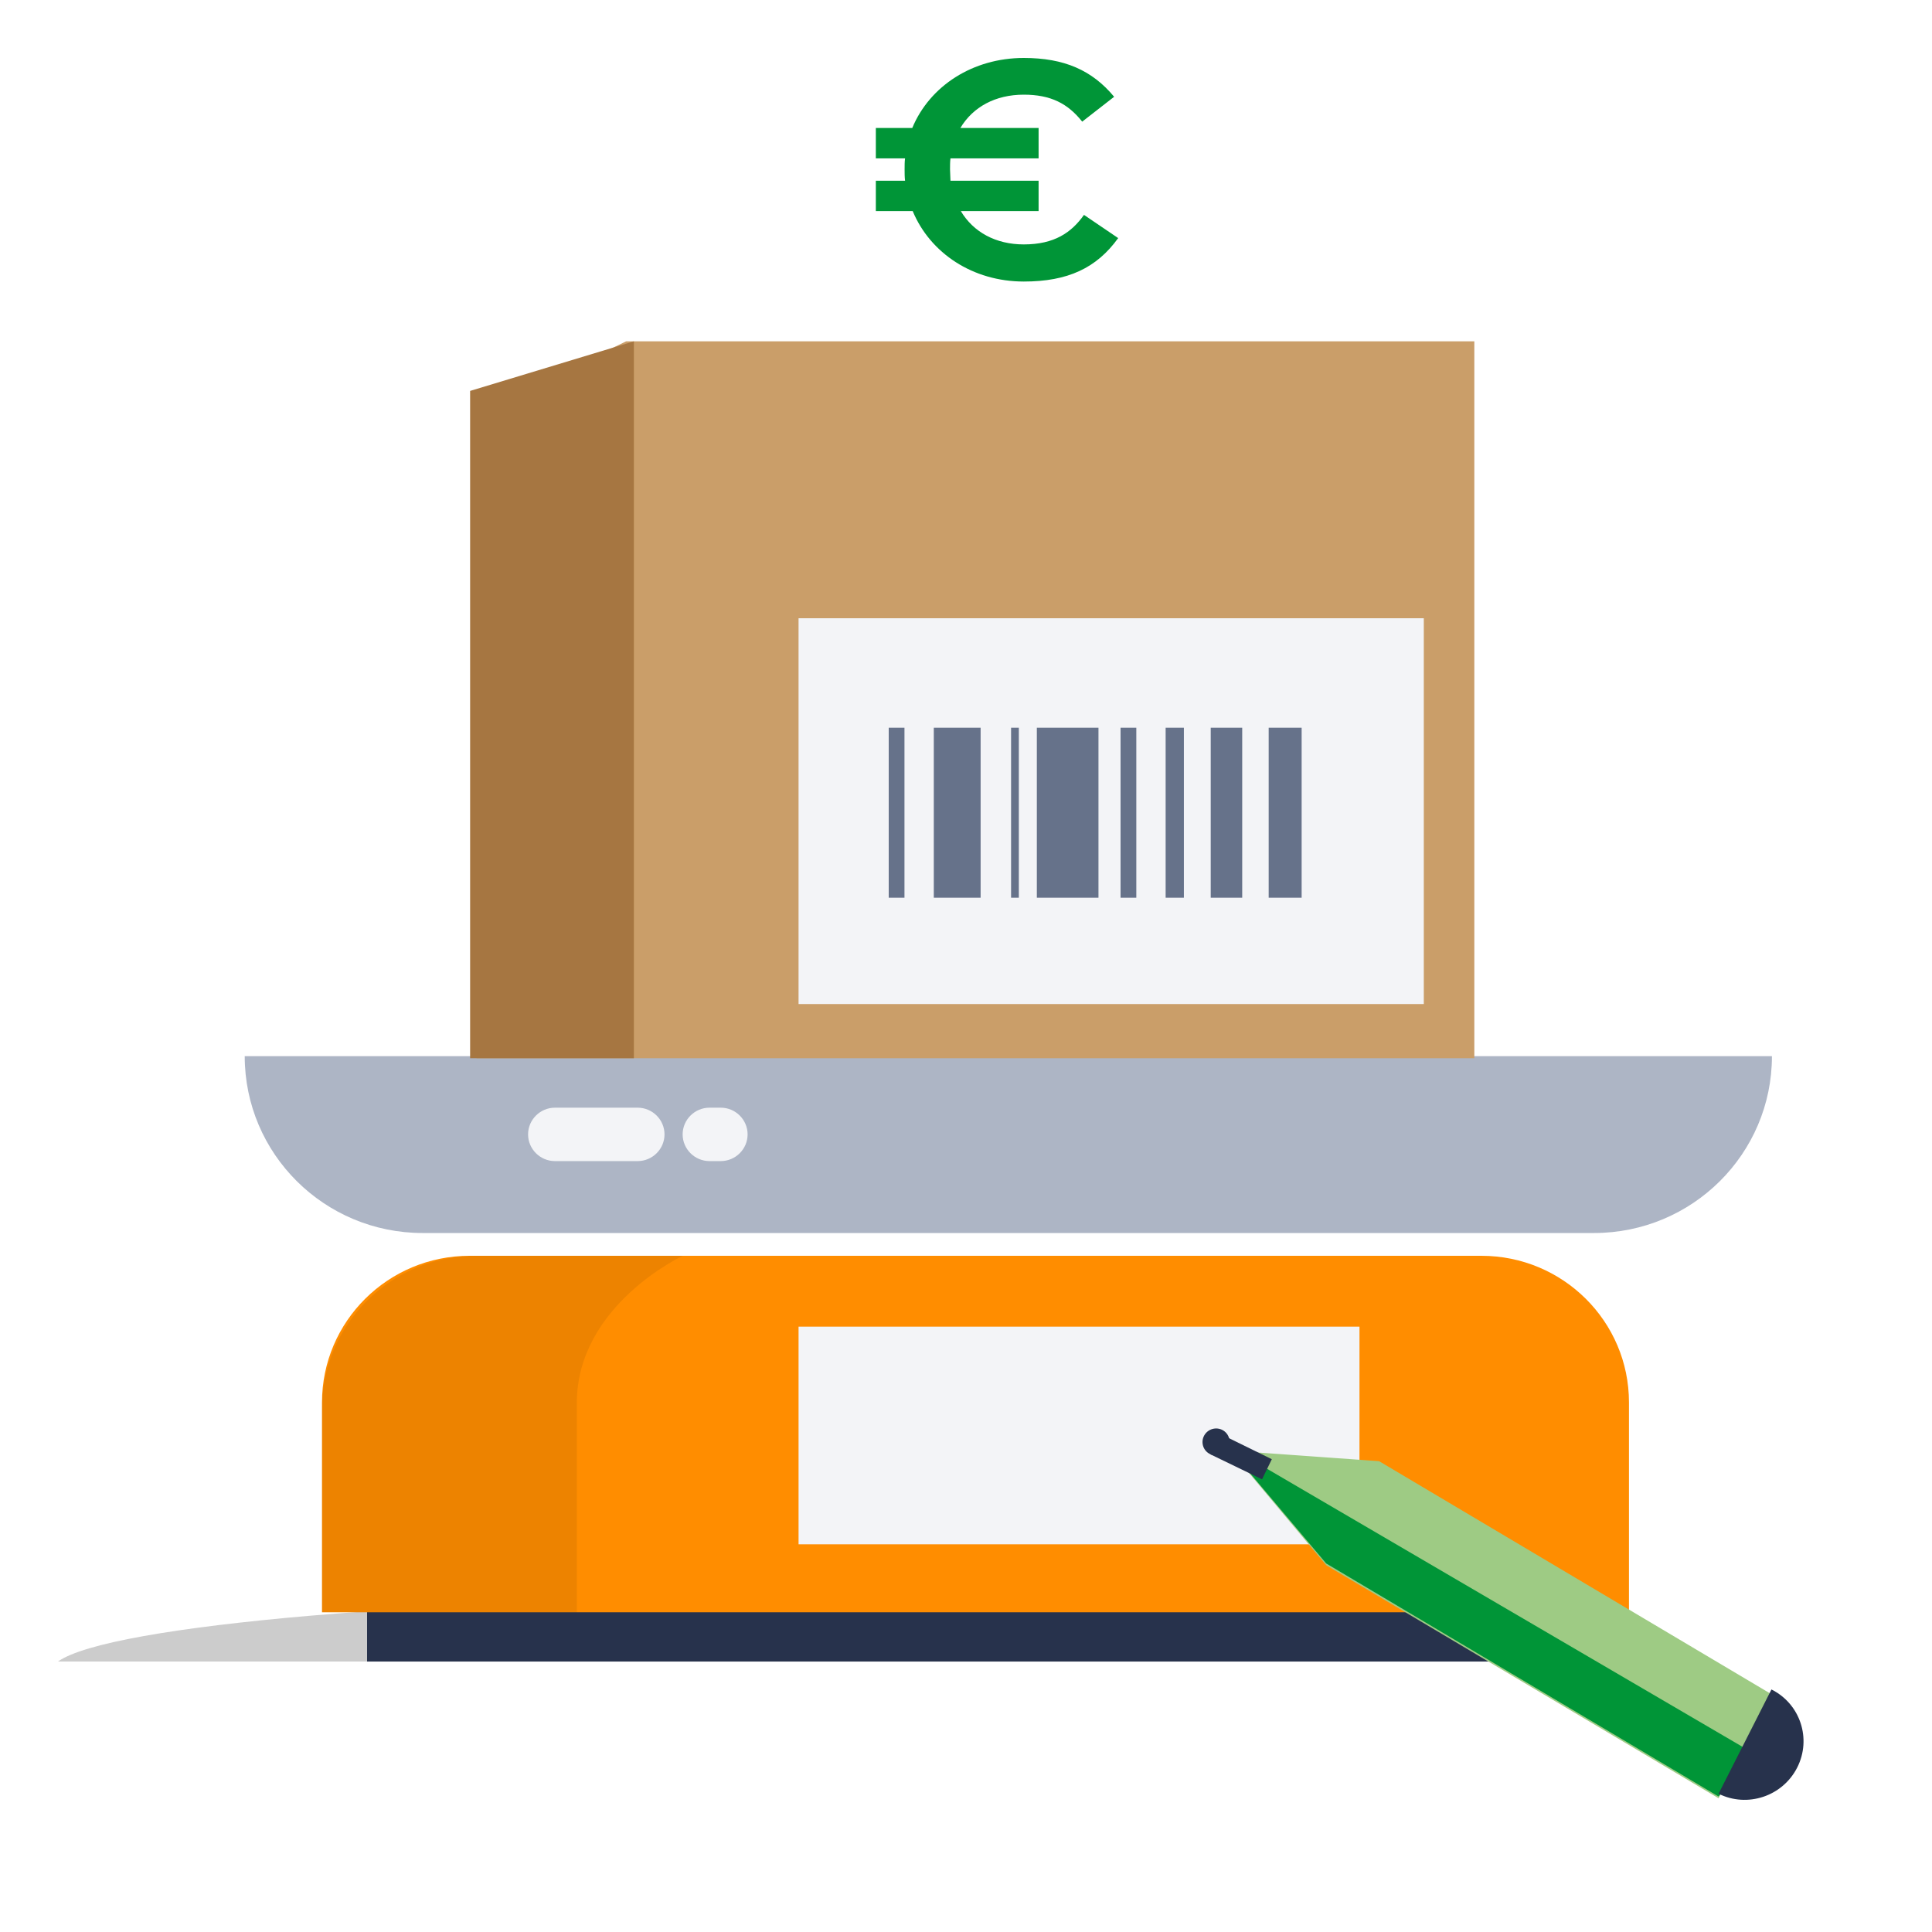 <svg width="300" height="300" viewBox="0 0 300 300" fill="none" xmlns="http://www.w3.org/2000/svg">
<path fill-rule="evenodd" clip-rule="evenodd" d="M244 258C236.049 252.352 186.489 248 126.498 248C66.511 248 16.951 252.352 9 258H244Z" fill="black" fill-opacity="0.2"/>
<path fill-rule="evenodd" clip-rule="evenodd" d="M57 258.004H248.022V246H57V258.004Z" fill="#27324C"/>
<path fill-rule="evenodd" clip-rule="evenodd" d="M252.946 250.353H50V217.768C50 205.194 60.258 195 72.91 195H230.036C242.688 195 252.946 205.194 252.946 217.768V250.353Z" fill="#FF8D00"/>
<path fill-rule="evenodd" clip-rule="evenodd" d="M124 239.8H211.1V206H124V239.8Z" fill="#F3F4F7"/>
<path fill-rule="evenodd" clip-rule="evenodd" d="M247.515 191.461H65.631C50.37 191.461 38 179.168 38 164H275.146C275.146 179.168 262.775 191.461 247.515 191.461Z" fill="#ADB5C5"/>
<path fill-rule="evenodd" clip-rule="evenodd" d="M74 164.323H228.933V53H97.227L74 64.319V164.323Z" fill="#CA9E69"/>
<path fill-rule="evenodd" clip-rule="evenodd" d="M124 155.909H221.088V96H124V155.909Z" fill="#F3F4F7"/>
<path fill-rule="evenodd" clip-rule="evenodd" d="M197 139.396H202.118V113H197V139.396Z" fill="#66728A"/>
<path fill-rule="evenodd" clip-rule="evenodd" d="M145 139.396H152.269V113H145V139.396Z" fill="#66728A"/>
<path fill-rule="evenodd" clip-rule="evenodd" d="M161 139.396H170.57V113H161V139.396Z" fill="#66728A"/>
<path fill-rule="evenodd" clip-rule="evenodd" d="M188 139.396H192.89V113H188V139.396Z" fill="#66728A"/>
<path fill-rule="evenodd" clip-rule="evenodd" d="M157 139.396H158.205V113H157V139.396Z" fill="#66728A"/>
<path fill-rule="evenodd" clip-rule="evenodd" d="M181 139.396H183.834V113H181V139.396Z" fill="#66728A"/>
<path fill-rule="evenodd" clip-rule="evenodd" d="M174 139.396H176.446V113H174V139.396Z" fill="#66728A"/>
<path fill-rule="evenodd" clip-rule="evenodd" d="M138 139.396H140.446V113H138V139.396Z" fill="#66728A"/>
<path fill-rule="evenodd" clip-rule="evenodd" d="M73 164.323H98.429V53L73 60.701V164.323Z" fill="#A67641"/>
<path fill-rule="evenodd" clip-rule="evenodd" d="M86.173 180.295H99.011C101.307 180.295 103.185 178.428 103.185 176.147C103.185 173.867 101.307 172 99.011 172H86.173C83.878 172 82 173.867 82 176.147C82 178.428 83.878 180.295 86.173 180.295Z" fill="#F3F4F7"/>
<path fill-rule="evenodd" clip-rule="evenodd" d="M110.173 180.295H111.915C114.212 180.295 116.088 178.428 116.088 176.147C116.088 173.867 114.212 172 111.915 172H110.173C107.878 172 106 173.867 106 176.147C106 178.428 107.878 180.295 110.173 180.295Z" fill="#F3F4F7"/>
<path opacity="0.36" fill-rule="evenodd" clip-rule="evenodd" d="M89.564 250.353H50V218.732C50 205.626 60.691 195 73.878 195H106.028C106.028 195 89.564 202.637 89.564 217.911C89.564 226.378 89.564 250.353 89.564 250.353Z" fill="black" fill-opacity="0.2"/>
<path fill-rule="evenodd" clip-rule="evenodd" d="M266.86 279.237L275.059 263.071L214.147 226.89L193.529 225.418C192.574 225.313 191.988 226.442 192.629 227.151L205.946 243.057L266.86 279.237Z" fill="#9ECB84"/>
<path fill-rule="evenodd" clip-rule="evenodd" d="M266.845 278.953L272.793 272.543L191.298 224.887C191.111 224.866 190.996 225.087 191.123 225.224L205.931 242.773L266.845 278.953Z" fill="#009537"/>
<path fill-rule="evenodd" clip-rule="evenodd" d="M266.856 278.531C271.334 280.754 276.801 278.933 279.07 274.463C281.336 269.993 279.544 264.565 275.067 262.342" fill="#27324C"/>
<path fill-rule="evenodd" clip-rule="evenodd" d="M189.562 222.694L197.487 226.585L195.97 229.711L187.925 225.815L189.562 222.694Z" fill="#27324C"/>
<path fill-rule="evenodd" clip-rule="evenodd" d="M189.187 225.964C188.041 226.17 186.952 225.415 186.756 224.278C186.556 223.14 187.324 222.051 188.468 221.845C189.612 221.639 190.702 222.395 190.9 223.532C191.1 224.67 190.334 225.759 189.187 225.964Z" fill="#27324C"/>
<path fill-rule="evenodd" clip-rule="evenodd" d="M136 24.589V19.874H141.655C144.376 13.324 151.079 9 158.971 9C165.252 9 169.583 10.903 173.002 15.027L168.044 18.89C165.811 16.075 163.159 14.7 158.971 14.7C154.571 14.7 151.079 16.601 149.126 19.874H161.273V24.589H147.589C147.52 25.114 147.52 25.702 147.52 26.293C147.52 26.881 147.589 27.474 147.589 28.061H161.273V32.777H149.195C151.147 36.053 154.639 37.953 158.971 37.953C163.716 37.953 166.37 36.117 168.321 33.368L173.631 36.971C170.279 41.62 165.811 43.717 158.971 43.717C151.079 43.717 144.446 39.328 141.723 32.777H136V28.061H140.538C140.467 27.474 140.467 26.881 140.467 26.293C140.467 25.702 140.467 25.114 140.538 24.589H136Z" fill="#009537"/>
</svg>
